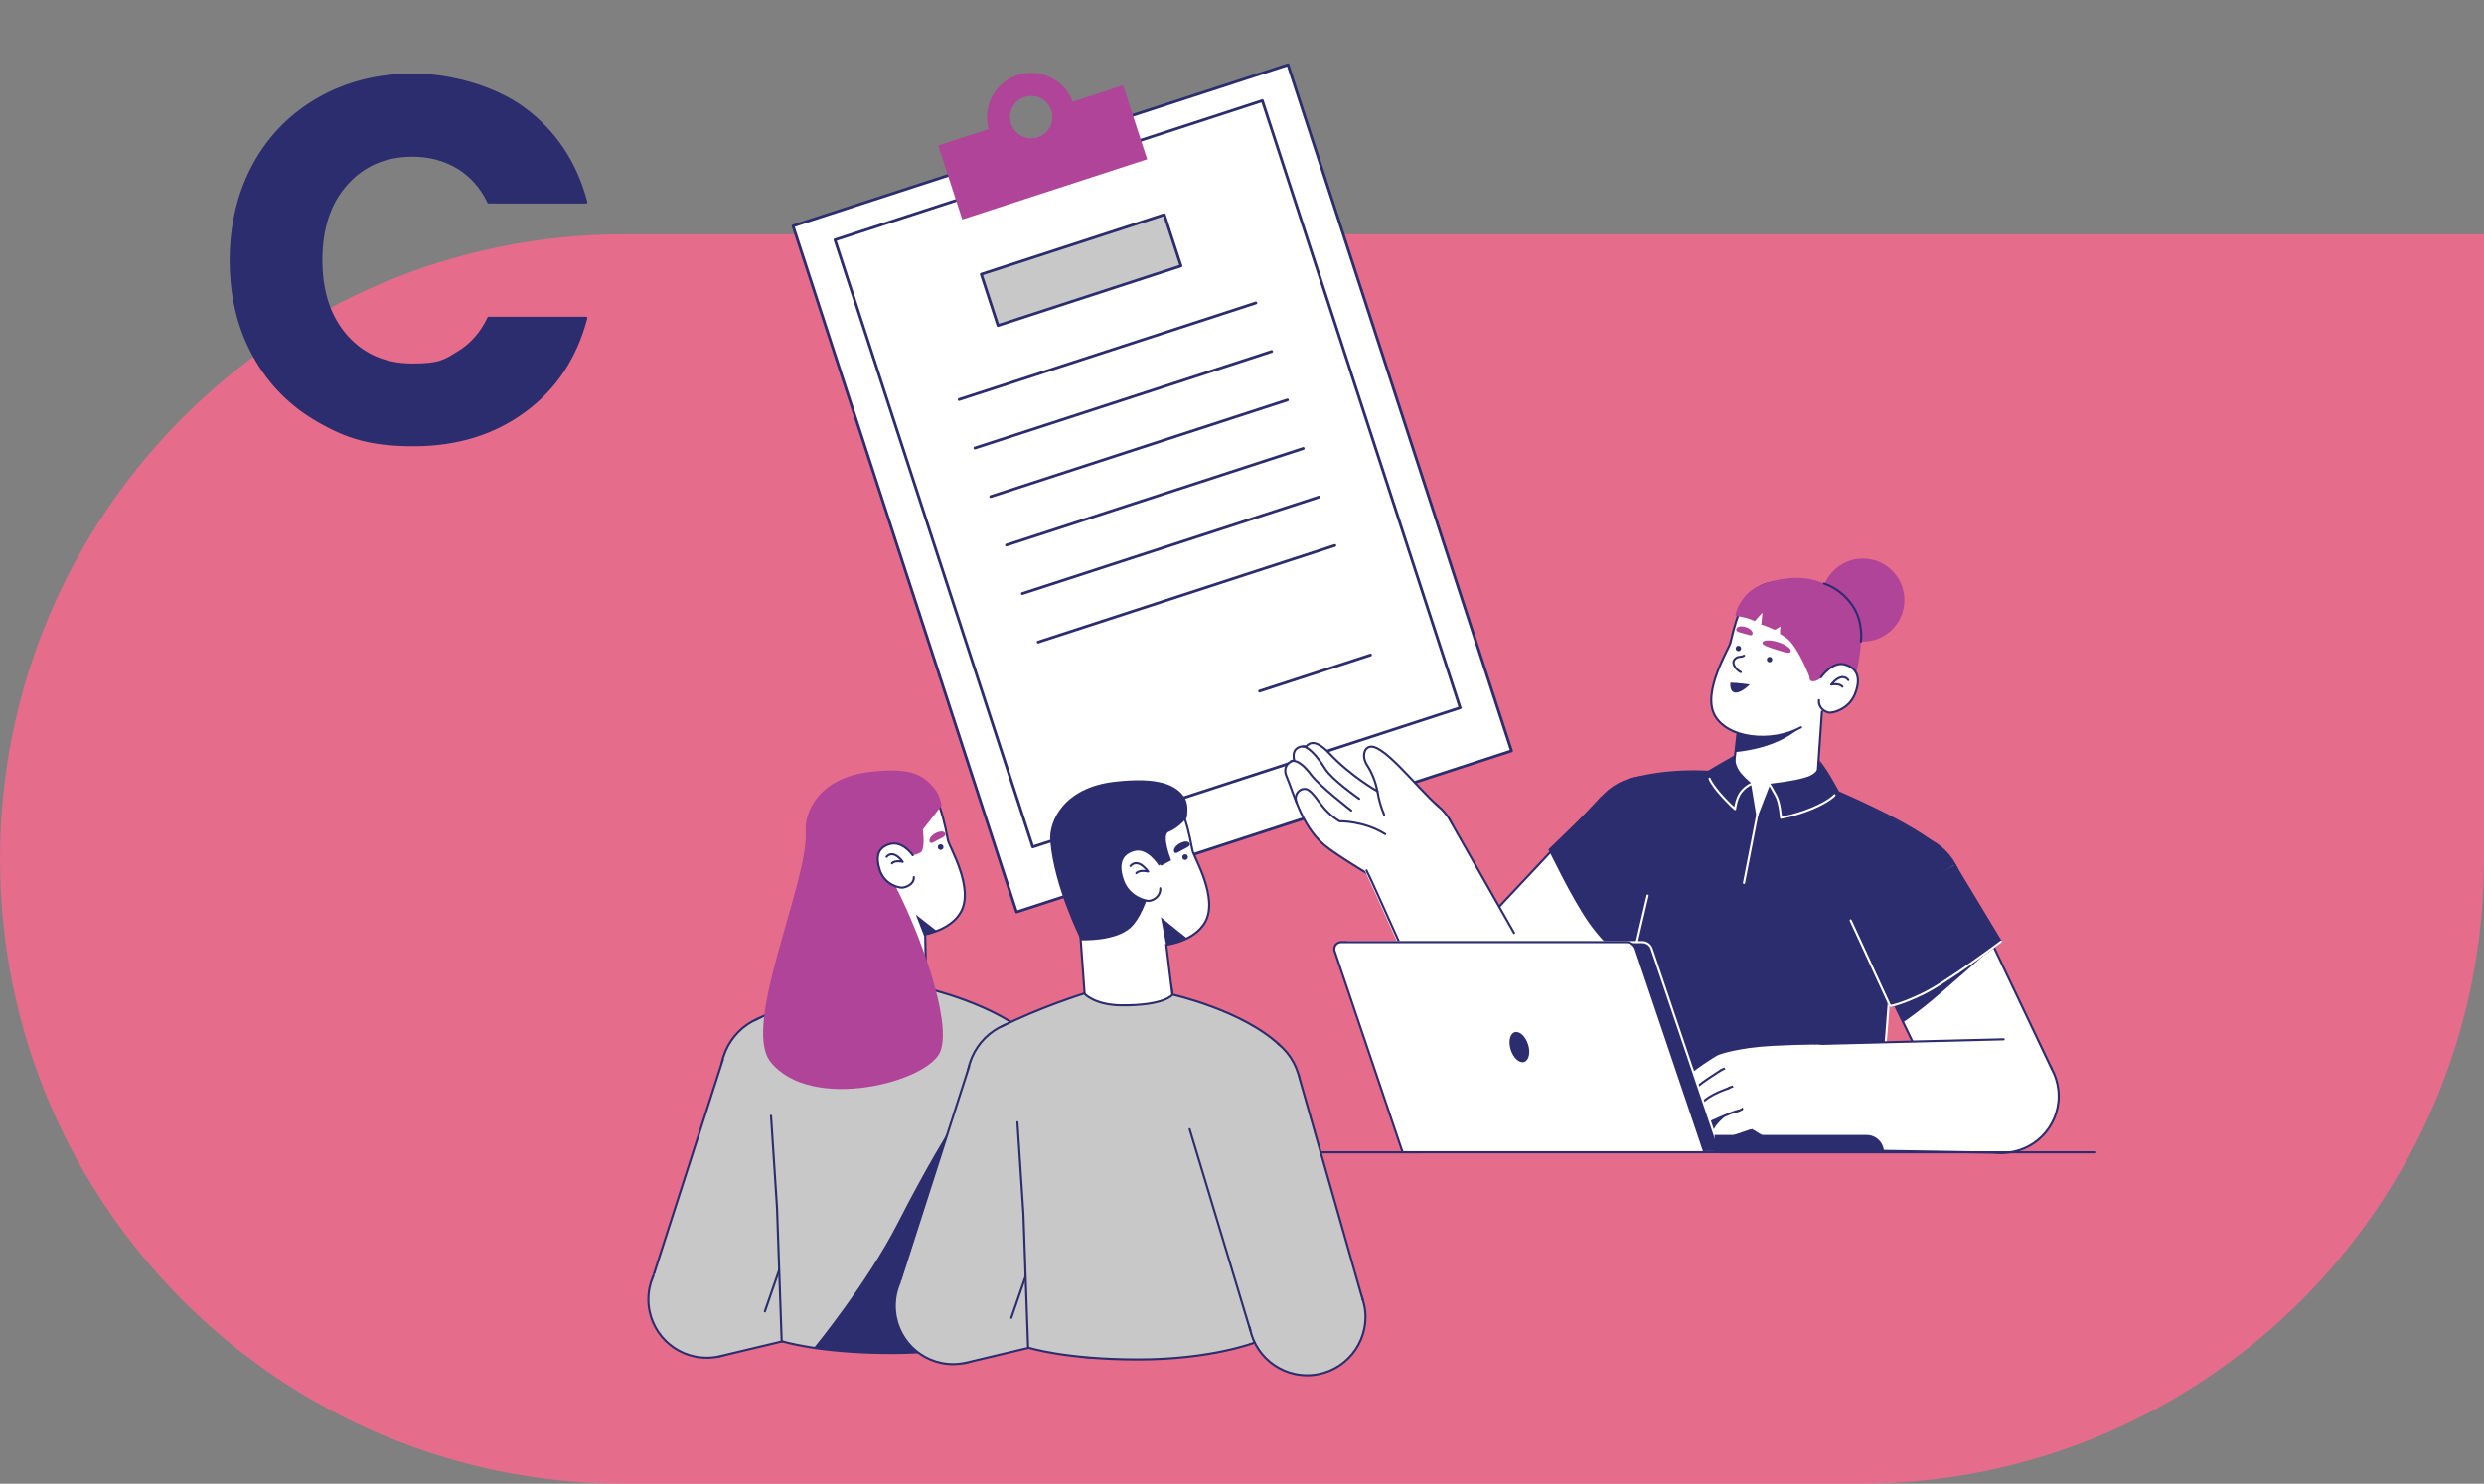 <?xml version="1.0" encoding="UTF-8"?>
<svg id="Layer_2" xmlns="http://www.w3.org/2000/svg" version="1.1" viewBox="0 0 1200 717">
  <rect x="0" y="0" width="1200" height="717" fill="#808080" stroke="none"/>
  <!-- Generator: Adobe Illustrator 30.1.0, SVG Export Plug-In . SVG Version: 2.1.1 Build 136)  -->
  <defs>
    <style>
      .st0, .st1, .st2, .st3, .st4, .st5, .st6, .st7, .st8, .st9, .st10 {
        stroke-linecap: round;
        stroke-linejoin: round;
      }

      .st0, .st1, .st2, .st3, .st4, .st5, .st7 {
        stroke-width: 1.02px;
      }

      .st0, .st2, .st4 {
        stroke: #fff;
      }

      .st0, .st5, .st6 {
        fill: none;
      }

      .st1, .st3, .st5, .st6, .st7, .st8, .st10 {
        stroke: #2b2d6e;
      }

      .st1, .st11, .st8 {
        fill: #c8c8c8;
      }

      .st12 {
        fill: #af4498;
      }

      .st13, .st3, .st4, .st10 {
        fill: #fff;
      }

      .st2, .st7, .st14 {
        fill: #2b2d6e;
      }

      .st15, .st16 {
        isolation: isolate;
      }

      .st6 {
        stroke-width: 1.35px;
      }

      .st8, .st10 {
        stroke-width: 1.35px;
      }

      .st9 {
        fill: #2c2d6f;
        stroke: #2c2d6f;
        stroke-width: 1.3px;
      }

      .st16 {
        fill: #ff678e;
        opacity: .8;
      }
    </style>
  </defs>
  <path class="st16" d="M898.1,717H301.9C135.2,717,0,581.9,0,415.1h0C0,248.4,135.2,113.2,301.9,113.2h898.1v301.9c0,166.8-135.2,301.9-301.9,301.9h0Z"/>
  <g class="st15">
    <path class="st9" d="M122.8,79.4c7.5-13.6,18-24.2,31.4-31.8s28.6-11.4,45.6-11.4,38.7,5.5,53.5,16.5c14.8,11,24.8,26,29.8,45h-47c-3.5-7.3-8.5-12.9-14.9-16.8-6.4-3.8-13.7-5.8-21.9-5.8-13.2,0-23.8,4.6-32,13.8-8.2,9.2-12.2,21.4-12.2,36.8s4.1,27.6,12.2,36.8c8.2,9.2,18.8,13.8,32,13.8s15.5-1.9,21.9-5.8c6.4-3.8,11.4-9.4,14.9-16.8h47c-5,19-14.9,34-29.8,44.9-14.8,10.9-32.7,16.4-53.5,16.4s-32.2-3.8-45.6-11.4c-13.4-7.6-23.9-18.1-31.4-31.6s-11.2-28.9-11.2-46.2,3.8-32.8,11.2-46.4h0Z"/>
  </g>
  <g>
    <g>
      <rect class="st10" x="430.92" y="61.66" width="251.47" height="348.68" transform="translate(-45.72 183.99) rotate(-18.04)"/>
      <rect class="st10" x="445.8" y="74.7" width="217.14" height="308.53" transform="translate(-43.65 182.93) rotate(-18.04)"/>
      <path class="st12" d="M518.2,49.18c-3.97-10.7-15.69-16.45-26.64-12.89-10.94,3.56-17.03,15.11-13.94,26.1l-24.37,7.94,11.63,35.72,89.31-29.08-11.63-35.72-24.37,7.94h0ZM488.2,58.95c-1.21-5.14,1.7-10.43,6.8-12.09,5.1-1.66,10.57.9,12.61,5.77.12.26.22.53.31.79,1.75,5.38-1.21,11.16-6.57,12.91-.1.03-.21.07-.32.09l-.19.06c-5.23,1.41-10.71-1.5-12.41-6.72-.09-.28-.16-.55-.23-.82h0Z"/>
      <rect class="st8" x="475.8" y="117.48" width="92.98" height="26.06" transform="translate(-14.74 168.16) rotate(-18.04)"/>
      <line class="st6" x1="463.35" y1="193.06" x2="606.69" y2="146.39"/>
      <line class="st6" x1="470.98" y1="216.51" x2="614.32" y2="169.83"/>
      <line class="st6" x1="478.61" y1="239.95" x2="621.95" y2="193.27"/>
      <line class="st6" x1="486.24" y1="263.39" x2="629.58" y2="216.72"/>
      <line class="st6" x1="493.88" y1="286.84" x2="637.22" y2="240.16"/>
      <line class="st6" x1="501.52" y1="310.28" x2="644.85" y2="263.6"/>
      <line class="st6" x1="608.5" y1="333.96" x2="662.08" y2="316.52"/>
    </g>
    <g>
      <circle class="st3" cx="856.94" cy="382.34" r="20.57"/>
      <polyline class="st3" points="877.5 382.26 880.71 335.92 841.81 333.39 836.09 383.23"/>
      <path class="st14" d="M876,343.47s-6.69,16.75-37.61,19.97l2.79-27.88,34.83,7.91Z"/>
      <path class="st3" d="M858.54,385.68s-2.98,1.3-9.32.51c-6.33-.79-8.11-3.45-8.11-3.45l5.23-3.37,8.15.79,4.05,5.52Z"/>
      <circle class="st7" cx="795.59" cy="404.19" r="28.71"/>
      <circle class="st13" cx="718.71" cy="484.01" r="27.44"/>
      <circle class="st5" cx="718.71" cy="484.01" r="27.44"/>
      <polygon class="st13" points="814.98 425.18 740.21 501.34 700.24 463.8 773.83 385.28 814.98 425.18"/>
      <line class="st5" x1="700.85" y1="463.09" x2="773.91" y2="385.19"/>
      <line class="st5" x1="814.82" y1="425.36" x2="740.21" y2="501.34"/>
      <path class="st14" d="M777.5,381.9l-29.47,28.59s10.99,22.97,19.01,34.63c8.97,13.02,17.92,18.51,17.92,18.51l33.62-41.54"/>
      <circle class="st3" cx="680.32" cy="407.52" r="23.05"/>
      <path class="st3" d="M694.79,389.57c-10.7-9.37-27.62-31.82-33.81-28.43-2.66,1.46-2.51,5.6-.64,8.48,2.5,3.86,4.21,8.17,5.04,12.7,0,0-12.73-7.09-23.4-18.46-2.72-2.91-7.64-7.16-10.93-3.18,0,0-7.57-1.07-5.86,6.65,0,0-6.38,1.7-3.6,8.04,3.3,7.53,6.94,23.27,17.83,32.72,6.78,5.9,30.56,19.65,30.56,19.65"/>
      <path class="st3" d="M626.51,387.92c-2.12-4.11,2.27-8.18,5.54-6.15,4.22,2.63,6.2,9.79,15.07,15.1,0,0,11.65-.29,22.05,6.21"/>
      <path class="st3" d="M665.46,382.49c.61,3.85,1.69,7.61,3.21,11.21"/>
      <path class="st3" d="M623.79,367.85s3.34-1.88,9.63,6.58c4.11,5.52,19.35,17.25,19.35,17.25"/>
      <path class="st3" d="M629.5,360.75s3.61-.47,10.78,10.93c3.28,5.21,16.34,14.33,16.34,14.33"/>
      <circle class="st13" cx="718.71" cy="484.01" r="16.18"/>
      <path class="st13" d="M699.89,395.36l43.15,75.98-49.13,25.99s-33.86-75.75-34.75-76.96"/>
      <path class="st5" d="M694.79,497.46s-33.7-75.62-34.63-76.83"/>
      <line class="st5" x1="699.89" y1="395.34" x2="731.42" y2="450.85"/>
      <circle class="st7" cx="919.35" cy="431.47" r="28.51"/>
      <path class="st14" d="M933.74,406.81c-16.49-11.07-55.21-28.43-55.21-28.43,0,0-14.09,2.33-26.88.88-20.49-2.32-14.48-5.4-14.48-5.4,0,0-26.03-4.37-50.74,3.11-.86.26,15.19,31.36,9.51,56.86-2.55,11.48-8.84,36.46-13.38,58.78-5.55,27.27-9.2,51.2-8.9,49.71l128.59,13.84s1.26.14,1.58-.89c6.21-20.41,7.64-62.6,11.27-106.91"/>
      <path class="st2" d="M795.94,432.76s-7.27,31.07-9.54,41.29c-5.68,25.5-16.99,85.09-16.45,82.38l133.29-.26s1.18-1.6,1.98-5.09c4.07-18.07,5.86-48.27,9.87-103.07"/>
      <path class="st5" d="M837.01,374.2s-24.72-4.71-50.59,2.77"/>
      <path class="st5" d="M932.53,406.19c-17.51-12.73-54.16-27.47-54.16-27.47"/>
      <line class="st0" x1="842.51" y1="426.66" x2="848.91" y2="393.76"/>
      <path class="st14" d="M878.88,367.27c2.07,2.6,3.95,5.35,5.63,8.23,2.34,4.01,3.86,6.87,3.86,6.87,0,0-4.38,4.77-12.99,8.4-4.83,2-9.85,3.49-14.99,4.43,0,0-.51-7.08-2.25-10.36-1.65-3.09-3.47-6.11-3.47-6.11,0,0,11.71-1.15,18.09-3.24,7.49-2.44,6.12-8.21,6.12-8.21Z"/>
      <path class="st14" d="M846.36,378.68c-2.07.89-3.88,2.29-5.26,4.07-2.35,3-2.92,8.24-2.92,8.24-2.79-2.55-5.42-5.27-7.88-8.15-2.47-3-4.5-6.34-6.02-9.91,0,0,13.42-7.88,13.96-8.13-.23,3.05.69,6.07,2.59,8.47,1.64,1.99,3.5,3.81,5.52,5.41Z"/>
      <polyline class="st4" points="854.9 378.25 848.91 393.76 846.32 377.98"/>
      <path class="st2" d="M886.24,384.28s-2.25,2.83-10.86,6.46c-4.83,2-9.85,3.49-14.99,4.43,0,0-.51-7.08-2.25-10.36-1.65-3.09-3.47-6.11-3.47-6.11"/>
      <path class="st2" d="M846.36,378.68c-2.07.89-3.88,2.29-5.26,4.07-2.35,3-2.92,8.24-2.92,8.24-2.79-2.55-5.42-5.27-7.88-8.15-4.07-4.93-4.42-6.58-4.42-6.58"/>
      <circle class="st3" cx="815.5" cy="526.19" r="5.13"/>
      <path class="st3" d="M818.8,530.08s-6,4.07-8.17,6.45-4.9,4.15-6.2,4.63c-1.95.71-4.4-1.08-4.31-3.97.1-3.53,12.09-14.89,12.09-14.89"/>
      <circle class="st3" cx="832.21" cy="514.93" r="6.04"/>
      <path class="st13" d="M828.89,509.65s-10.78,7.31-16.42,12.26l6.23,7.98c-.26.29,12.22-8.08,15.48-9.73"/>
      <path class="st5" d="M818.93,529.95s13.21-8.99,15.35-9.43"/>
      <path class="st5" d="M828.96,509.84s-11.38,6.7-16.55,12.43"/>
      <circle class="st3" cx="818.16" cy="533.42" r="5.13"/>
      <path class="st3" d="M821.46,537.31s-6,4.07-8.15,6.45c-2.14,2.38-4.9,4.16-6.2,4.63-1.95.71-4.4-1.07-4.31-3.97.1-3.57,12.09-14.89,12.09-14.89"/>
      <circle class="st3" cx="834.87" cy="522.15" r="6.04"/>
      <path class="st13" d="M831.55,516.87s-10.78,7.31-16.42,12.26l6.23,7.98c-.26.29,12.22-8.08,15.48-9.72"/>
      <path class="st5" d="M821.59,537.17s13.21-8.99,15.35-9.42"/>
      <path class="st5" d="M831.62,517.09s-11.38,6.7-16.54,12.43"/>
      <circle class="st3" cx="843.39" cy="540.03" r="6.86"/>
      <path class="st3" d="M840.42,534.3s-9.68,4.72-13.17,11.53c-3.13,6.08-1.74,8.76.06,9.68s5.88-1.76,8.01-5.73l10.38-3.52"/>
      <circle class="st3" cx="825.31" cy="537.02" r="5.13"/>
      <path class="st3" d="M828.11,541.28s-6.45,3.32-8.89,5.41-5.37,3.53-6.72,3.84c-2.04.47-4.23-1.6-3.8-4.46.51-3.5,13.81-13.31,13.81-13.31"/>
      <circle class="st3" cx="838.15" cy="531" r="6.04"/>
      <path class="st13" d="M835.33,525.83s-9.4,2.82-13.31,7.39l5.31,8.47s10.25-4.68,12.42-4.94"/>
      <path class="st5" d="M827.33,541.68s10.25-4.68,12.42-4.94"/>
      <path class="st5" d="M835.33,525.83s-9.4,2.82-13.31,7.39"/>
      <circle class="st3" cx="877.45" cy="530.05" r="25.79"/>
      <path class="st13" d="M873.26,555.59c-12.22.71-26.24-9.1-26.24-9.1l-5.98-13.02-10.93-24.2s9.21-3.81,29.91-4.54c6.22-.22,12.96-.7,16.45-.47"/>
      <path class="st5" d="M830.11,509.27s8.89-3.49,26.53-4.39c6.35-.32,15.6-.63,19.82-.63"/>
      <path class="st5" d="M873.26,555.59c-12.22.71-26.24-9.1-26.24-9.1"/>
      <circle class="st13" cx="967.11" cy="529.68" r="27.44"/>
      <circle class="st5" cx="967.11" cy="529.68" r="27.44"/>
      <polygon class="st13" points="944.24 417.91 991.01 516.18 942.03 540.83 896.8 445.84 944.24 417.91"/>
      <line class="st5" x1="942.31" y1="541.43" x2="900.68" y2="455.26"/>
      <line class="st5" x1="944.72" y1="418.7" x2="991.12" y2="516.39"/>
      <circle class="st14" cx="918.98" cy="430.95" r="17.03"/>
      <path class="st14" d="M961.18,459.07s-22.78,20.37-31.17,27.04c-7.38,5.86-10.48,7.77-10.48,7.77l-5.53-11.33,47.18-23.47Z"/>
      <path class="st7" d="M944.24,417.91l22.41,37.14s-26.59,19.9-38.04,25.34c-11.45,5.43-15.53,5.72-15.53,5.72l-19.06-41.34"/>
      <path class="st2" d="M966.65,455.05s-26.59,19.9-38.04,25.34c-11.45,5.43-15.52,5.72-15.52,5.72l-19.06-41.34"/>
      <circle class="st13" cx="967.11" cy="529.68" r="18.23"/>
      <path class="st13" d="M880.2,504.43l87.54-2.18.07,54.83s-91.07-1.4-92.54-1.11"/>
      <path class="st5" d="M967.82,557.08s-91.07-1.57-92.54-1.25"/>
      <line class="st5" x1="880.2" y1="504.43" x2="967.95" y2="502.24"/>
      <circle class="st13" cx="882.85" cy="323.05" r="13.84"/>
      <path class="st3" d="M870.06,351.46c-14.21,7.88-35.7,5.44-41.76-5.95-6.06-11.39,6.99-32.04,7.64-34.85,3.79-16.47,6.91-21.87,12.14-25.81,12.69-9.59,44.03-.3,48.39,17.38,3.99,16.12-10.79,36.67-10.79,36.67"/>
      <path class="st12" d="M851.46,310.45c-.41,1.28,2.77,2.25,6.53,3.46s6.7,2.19,7.13.91-2.31-3.31-6.08-4.51c-3.77-1.2-7.19-1.14-7.58.14Z"/>
      <path class="st12" d="M838.82,304c-.34,1.25,1.38,1.53,3.64,2.14s3.83,1.47,4.17.21-1.22-2.77-3.48-3.39-3.98-.23-4.32,1.03Z"/>
      <path class="st12" d="M896.79,324.96s-8.09-5.09-13.2-.69c-2.85,2.47-5.65,5.65-8.66,4.81-2.1-.59,1.02-8.96,1.02-8.96,0,0-2.58-6.14-2.46-11.28,0,0,18.01-15.25,21.71-16.03.03,0,7.32,8.39,1.59,32.16Z"/>
      <path class="st3" d="M879.71,327.28s5.49-8.04,11.71-6.11c6.62,2.04,7.4,7.56,4.58,14.46-3.01,7.29-10.94,9.11-12.63,8.7-3.23-.77-4.98-3.42-4.65-6.01"/>
      <path class="st3" d="M892.89,328.64s-2.81-4.39-8.24,2.18c0,0,3.77-.88,5.4,1.02"/>
      <circle class="st14" cx="854.86" cy="318.73" r="1.3"/>
      <circle class="st14" cx="839.81" cy="313.36" r="1.3"/>
      <path class="st3" d="M842.51,316.84c-1.74,1.07-2.94-.11-4.58,1.87s.99,5.12,3.02,6.08"/>
      <path class="st12" d="M856.7,281s10.7-3.96,21.96,0c11.26,3.96,16.56,11.81,16.56,11.81l-20.72,31.99s-2.89-10.28-9.87-18.67c-7.19-8.66-13.72-4.35-13.72-4.35"/>
      <path class="st14" d="M835.96,329.87c3.46.06,9.35.87,9.35.87,0,0-3.84,4.12-6.92,3.94s-2.43-4.8-2.43-4.8Z"/>
      <circle class="st12" cx="899.94" cy="289.98" r="20.06"/>
      <path class="st12" d="M860.72,279.95s-12.32,1.25-17.99,8.51c-4.35,5.56-4.33,9.12-4.33,9.12,1.63.21,3.25.52,4.84.93,1.55.38,3.04.93,4.47,1.63l3.7-4.12-.51,5.76c2.15.68,4.25,1.5,6.29,2.47.51.26,2.92-1.56,2.92-1.56,0,0-.46,3.46,0,3.76.67.43,2.4,1.48,3.06,1.99,5.96,4.73,11.77,20.65,11.77,20.65l3.73-9.05"/>
      <path class="st5" d="M881.16,281.99c2.1.71,8.41,3.06,13.54,10.33,5.71,8.09,4.28,17.72,4.28,17.72"/>
      <path class="st2" d="M831.12,556.81h-145.8l-34.31-101.55h142.39c2.04,0,3.85,1.3,4.51,3.24l33.22,98.32Z"/>
      <path class="st3" d="M823.39,556.81h-145.81l-32.82-97.14c-.59-1.75.35-3.64,2.1-4.23.34-.12.7-.18,1.07-.18h137.74c2.04,0,3.86,1.3,4.51,3.24l33.21,98.32Z"/>
      <ellipse class="st14" cx="734.01" cy="505.99" rx="4.39" ry="7.55" transform="translate(-119.59 248.76) rotate(-17.81)"/>
      <path class="st14" d="M828.3,548.46h73.47c4.61,0,8.35,3.74,8.35,8.35h-81.82v-8.35h0Z"/>
      <line class="st5" x1="1011.77" y1="556.84" x2="635.23" y2="556.84"/>
      <circle class="st3" cx="417.68" cy="610.91" r="25.83"/>
      <path class="st3" d="M421.7,636.67s23.55-1.05,43.93-5.84c9.99-2.35,21.95-4.9,25.24-6.41,6.69-3.06,9.17-8.06,5.2-10.42,0,0,7.76-4.07,8.45-7.57.95-4.8-3.53-5.96-3.53-5.96,0,0,3.38-1.7,3.27-4.77-.16-4.18-5.9-4.23-5.9-4.23,0,0,1.86-2.04,1.93-4.02.06-1.69-1.39-5.77-5.82-4.99-4.07.72-18.12,8.71-22.57,9.33-8.35,1.17-25.21,2.04-25.21,2.04,0,0,1.47-1.92,6.37-5.6,3.44-2.55,9.86-4.97,11.62-8.61,2.09-4.32-1.44-7.88-10.23-5.57-10.56,2.78-41.34,11.4-41.34,11.4"/>
      <path class="st3" d="M496.03,613.77s-12.39,3.34-17.28,4.32c-8.4,1.7-21.42,2.46-21.42,2.46"/>
      <path class="st3" d="M498.42,591.96s-18.22,8.11-24.58,9.03-20.28,1.56-20.28,1.56"/>
      <path class="st3" d="M501.43,600.36s-11.71,6.32-23.59,8.11c-5.67.86-22.64,2.12-22.64,2.12"/>
      <path class="st3" d="M446.36,594.3s-5.24,7.88-13.19,12.26"/>
      <circle class="st1" cx="341.41" cy="627.93" r="28.18"/>
      <path class="st11" d="M416.62,584.57l-82.37,16.11,12.53,54.91s83.65-20.37,85.2-20.42"/>
      <path class="st5" d="M346.92,655.56s82.62-19.76,84.17-19.77"/>
      <line class="st5" x1="417.17" y1="584.96" x2="331.44" y2="601.35"/>
      <circle class="st1" cx="377.64" cy="519.43" r="29.49"/>
      <polygon class="st11" points="349.28 511.87 316.06 616.29 369.16 634.61 405.25 530.15 349.28 511.87"/>
      <line class="st5" x1="369.51" y1="633.71" x2="405.3" y2="530.03"/>
      <line class="st5" x1="349.2" y1="512.1" x2="316.01" y2="615.36"/>
      <circle class="st3" cx="426.49" cy="477.45" r="21.12"/>
      <polyline class="st13" points="447.54 480.57 446.58 437.49 406.51 435.8 405.37 475.03"/>
      <line class="st5" x1="406.51" y1="435.8" x2="405.37" y2="475.03"/>
      <line class="st5" x1="447.54" y1="480.57" x2="446.82" y2="444.5"/>
      <circle class="st1" cx="480.09" cy="524.16" r="29.28"/>
      <path class="st11" d="M364.71,493.03c18.19-9.23,43.08-15.93,43.08-15.93,0,0,10.36,9.53,23.54,8.51,14.32-1.12,16.11-8.08,16.11-8.08,0,0,37.18,8.21,49.49,25.77.51.76-17.92,14.49-11.83,40.61,7.48,32.09-5.8,44.31-5.8,44.31l3.8,38.62-105.47,14.77-2.25-57.86-2.9-44.54"/>
      <path class="st1" d="M486.78,543.06c7.24,30.9-7.24,40.79-7.24,40.79l7.54,61.83s-20.88,8.15-56.27,8.15-53.18-5.74-53.18-5.74l-2.25-64.37-2.9-44.54"/>
      <path class="st1" d="M364.71,493.03c18.19-9.23,40.01-16.05,40.01-16.05,0,0,4.77,5.6,17.98,5.74,21.18.18,24.74-5.19,24.74-5.19,0,0,33.62,7.56,51.48,24.22"/>
      <path class="st14" d="M458.96,545.53s-11.35,18.19-25.13,45.23c-14.81,29.08-40.61,60.58-40.61,60.58,0,0,37.43,5.6,70.89-.08"/>
      <circle class="st14" cx="411.96" cy="430.33" r="11.4"/>
      <path class="st3" d="M446.89,451.49c7.52-1.48,14.03-5.14,17.19-10.56,6.81-11.65-5.57-31.87-6.11-34.85-3.24-17.38-6.26-23.16-11.56-27.5-12.85-10.58-46.02-2.25-51.38,16.05-4.88,16.68,6.62,40.58,6.62,40.58"/>
      <path class="st12" d="M456.62,402.73c.63,1.21-1.07,1.87-3.25,2.99s-3.6,2.34-4.22,1.13.64-3.1,2.82-4.23,4.03-1.1,4.65.11Z"/>
      <circle class="st14" cx="454.43" cy="409.35" r="1.36"/>
      <path class="st12" d="M440.96,413.28s3.57-.67,4.32-1.93c1.67-2.74.54-10.44.54-10.44l9.05-11.6s-.59-4.93-3.46-8.3c-5.18-6.08-10.42-10.45-31.1-8.01-24.88,2.93-31.63,19.43-31.07,28.52,1.56,24.35-31.19,93.83-17.01,111.6,19.76,24.75,76.96,9.56,82.17-5.29,5.37-15.32-10.34-57.11-21.01-78.04-4.76-9.33,7.57-16.51,7.57-16.51Z"/>
      <path class="st3" d="M440.96,413.28s-4.89-7.05-10.91-5.45c-6.42,1.7-7,6.71-4.97,12.78,2.39,7.13,9.59,8.62,11.21,8.3,3.12-.61,5.39-2.55,5.18-5.03"/>
      <path class="st3" d="M428.31,414.06s2.86-4.07,7.79,2.42c0,0-3.57-1.02-5.21.73"/>
      <path class="st14" d="M452.55,449.89l-10.12-7.93,3.91,10.11s1.67-.32,2.63-.57c1.22-.46,2.42-1,3.58-1.6Z"/>
      <circle class="st11" cx="527.36" cy="627.74" r="28.18"/>
      <circle class="st1" cx="527.36" cy="627.74" r="28.18"/>
      <circle class="st11" cx="480.28" cy="523.91" r="19.44"/>
      <polygon class="st11" points="458.96 545.54 500.41 636.33 552.66 615.34 506.68 511.81 458.96 545.54"/>
      <line class="st5" x1="552.76" y1="615.69" x2="506.15" y2="512.02"/>
      <line class="st5" x1="458.62" y1="545.67" x2="501.04" y2="637.83"/>
      <circle class="st3" cx="545.29" cy="481.35" r="21.12"/>
      <polyline class="st13" points="566.56 482.31 561.22 439.56 521.19 441.96 524.03 481.1"/>
      <line class="st5" x1="521.19" y1="441.96" x2="524.04" y2="481.1"/>
      <line class="st5" x1="566.56" y1="482.31" x2="562.17" y2="446.5"/>
      <path class="st3" d="M563.6,456.53c8.05-1.28,15.12-5.02,18.48-10.73,6.85-11.63-5.48-31.88-6.02-34.86-3.19-17.39-6.2-23.18-11.48-27.55-12.81-10.62-46.02-2.38-51.44,15.9-4.94,16.67,9.61,40.32,9.61,40.32"/>
      <path class="st14" d="M574.72,407.55c.63,1.21-1.06,1.87-3.24,3.01s-3.57,2.36-4.21,1.15.62-3.11,2.8-4.24,4.02-1.13,4.65.08Z"/>
      <circle class="st14" cx="572.51" cy="414.19" r="1.36"/>
      <path class="st14" d="M573.21,453.24s-7.22-5.67-12.39-10.01l2.58,13.75s3.28-.64,9.81-3.74Z"/>
      <path class="st14" d="M558.81,415.68l2.13,2.65,4.85-2.59s-4.92-12.27-1.24-13.75c5.13-2.09,8.76-6.85,8.76-6.85,0,0,1.12-5.87-.78-9.17-3.96-6.94-13.33-10.58-34.02-8.21-24.89,2.86-31.84,19.35-31.14,28.44,1.74,22.28,14.9,48.18,14.9,48.18,0,0,16.37.78,23.9-6.07,8.95-8.2,12.64-32.64,12.64-32.64Z"/>
      <path class="st3" d="M559.97,417.68s-5.36-8.66-11.95-6.94c-7.03,1.84-8.09,7.56-5.44,14.9,2.8,7.76,11.01,10.04,12.79,9.68,3.41-.66,5.36-3.34,5.14-6.07"/>
      <path class="st3" d="M546.12,418.49s3.14-4.45,8.52,2.67c0,0-3.9-1.1-5.69.79"/>
      <circle class="st14" cx="532.89" cy="433.26" r="12.05"/>
      <circle class="st3" cx="536.72" cy="614.02" r="25.83" transform="translate(-113.81 1105.86) rotate(-85.93)"/>
      <path class="st3" d="M540.73,639.78s23.54-1.05,43.93-5.84c9.99-2.35,21.95-4.9,25.23-6.41,6.69-3.06,9.17-8.06,5.21-10.41,0,0,7.76-4.07,8.45-7.57.95-4.79-3.53-5.95-3.53-5.95,0,0,3.38-1.7,3.27-4.77-.16-4.19-5.9-4.23-5.9-4.23,0,0,1.86-2.04,1.93-4.01.06-1.69-1.4-5.77-5.82-4.99-4.07.72-18.12,8.7-22.57,9.33-8.35,1.17-25.21,2.04-25.21,2.04,0,0,1.47-1.92,6.37-5.6,3.44-2.58,9.86-4.98,11.62-8.62,2.09-4.32-1.44-7.88-10.23-5.57-10.55,2.78-41.34,11.41-41.34,11.41"/>
      <path class="st3" d="M615.06,616.88s-12.39,3.34-17.28,4.33c-8.4,1.7-21.42,2.45-21.42,2.45"/>
      <path class="st3" d="M617.45,595.06s-18.22,8.1-24.58,9.03-20.28,1.56-20.28,1.56"/>
      <path class="st3" d="M620.46,603.47s-11.71,6.32-23.59,8.11c-5.67.86-22.63,2.12-22.63,2.12"/>
      <path class="st3" d="M565.39,597.41s-5.24,7.88-13.19,12.26"/>
      <circle class="st1" cx="460.44" cy="631.03" r="28.18"/>
      <path class="st11" d="M535.67,587.67l-82.37,16.11,12.51,54.9s83.65-20.37,85.2-20.42"/>
      <path class="st5" d="M465.95,658.68s82.63-19.75,84.18-19.77"/>
      <line class="st5" x1="536.2" y1="588.08" x2="450.47" y2="604.46"/>
      <circle class="st1" cx="496.68" cy="522.55" r="29.49"/>
      <polygon class="st11" points="468.32 514.98 435.1 619.4 488.19 637.72 524.28 533.26 468.32 514.98"/>
      <line class="st5" x1="488.54" y1="636.82" x2="524.33" y2="533.15"/>
      <line class="st5" x1="468.23" y1="515.21" x2="435.04" y2="618.47"/>
      <circle class="st1" cx="599.12" cy="527.26" r="29.28"/>
      <path class="st11" d="M483.75,496.13c18.19-9.23,40.01-16.05,40.01-16.05,0,0,13.44,9.68,26.61,8.63,14.32-1.12,16.11-8.09,16.11-8.09,0,0,37.18,8.21,49.49,25.77.51.75-17.92,14.48-11.83,40.61,7.48,32.09-5.8,44.31-5.8,44.31l3.8,38.62-105.47,14.77-2.26-57.87-2.9-44.54"/>
      <path class="st1" d="M605.82,546.16c7.24,30.9-7.24,40.79-7.24,40.79l7.54,61.84s-20.88,8.15-56.27,8.15-53.18-5.74-53.18-5.74l-2.26-64.37-2.9-44.54"/>
      <path class="st1" d="M483.75,496.13c18.19-9.23,40.01-16.05,40.01-16.05,0,0,4.77,5.6,17.98,5.73,21.18.18,24.74-5.19,24.74-5.19,0,0,33.62,7.56,51.48,24.22"/>
      <circle class="st11" cx="631.46" cy="636.42" r="28.18"/>
      <circle class="st1" cx="631.46" cy="636.42" r="28.18"/>
      <circle class="st11" cx="599.15" cy="527.08" r="19.44"/>
      <polygon class="st11" points="575.05 545.57 603.58 641.21 658.24 627.63 627.37 519.57 575.05 545.57"/>
      <line class="st5" x1="658.28" y1="627.99" x2="627.37" y2="519.57"/>
      <line class="st5" x1="574.7" y1="545.65" x2="604" y2="642.78"/>
    </g>
  </g>
</svg>